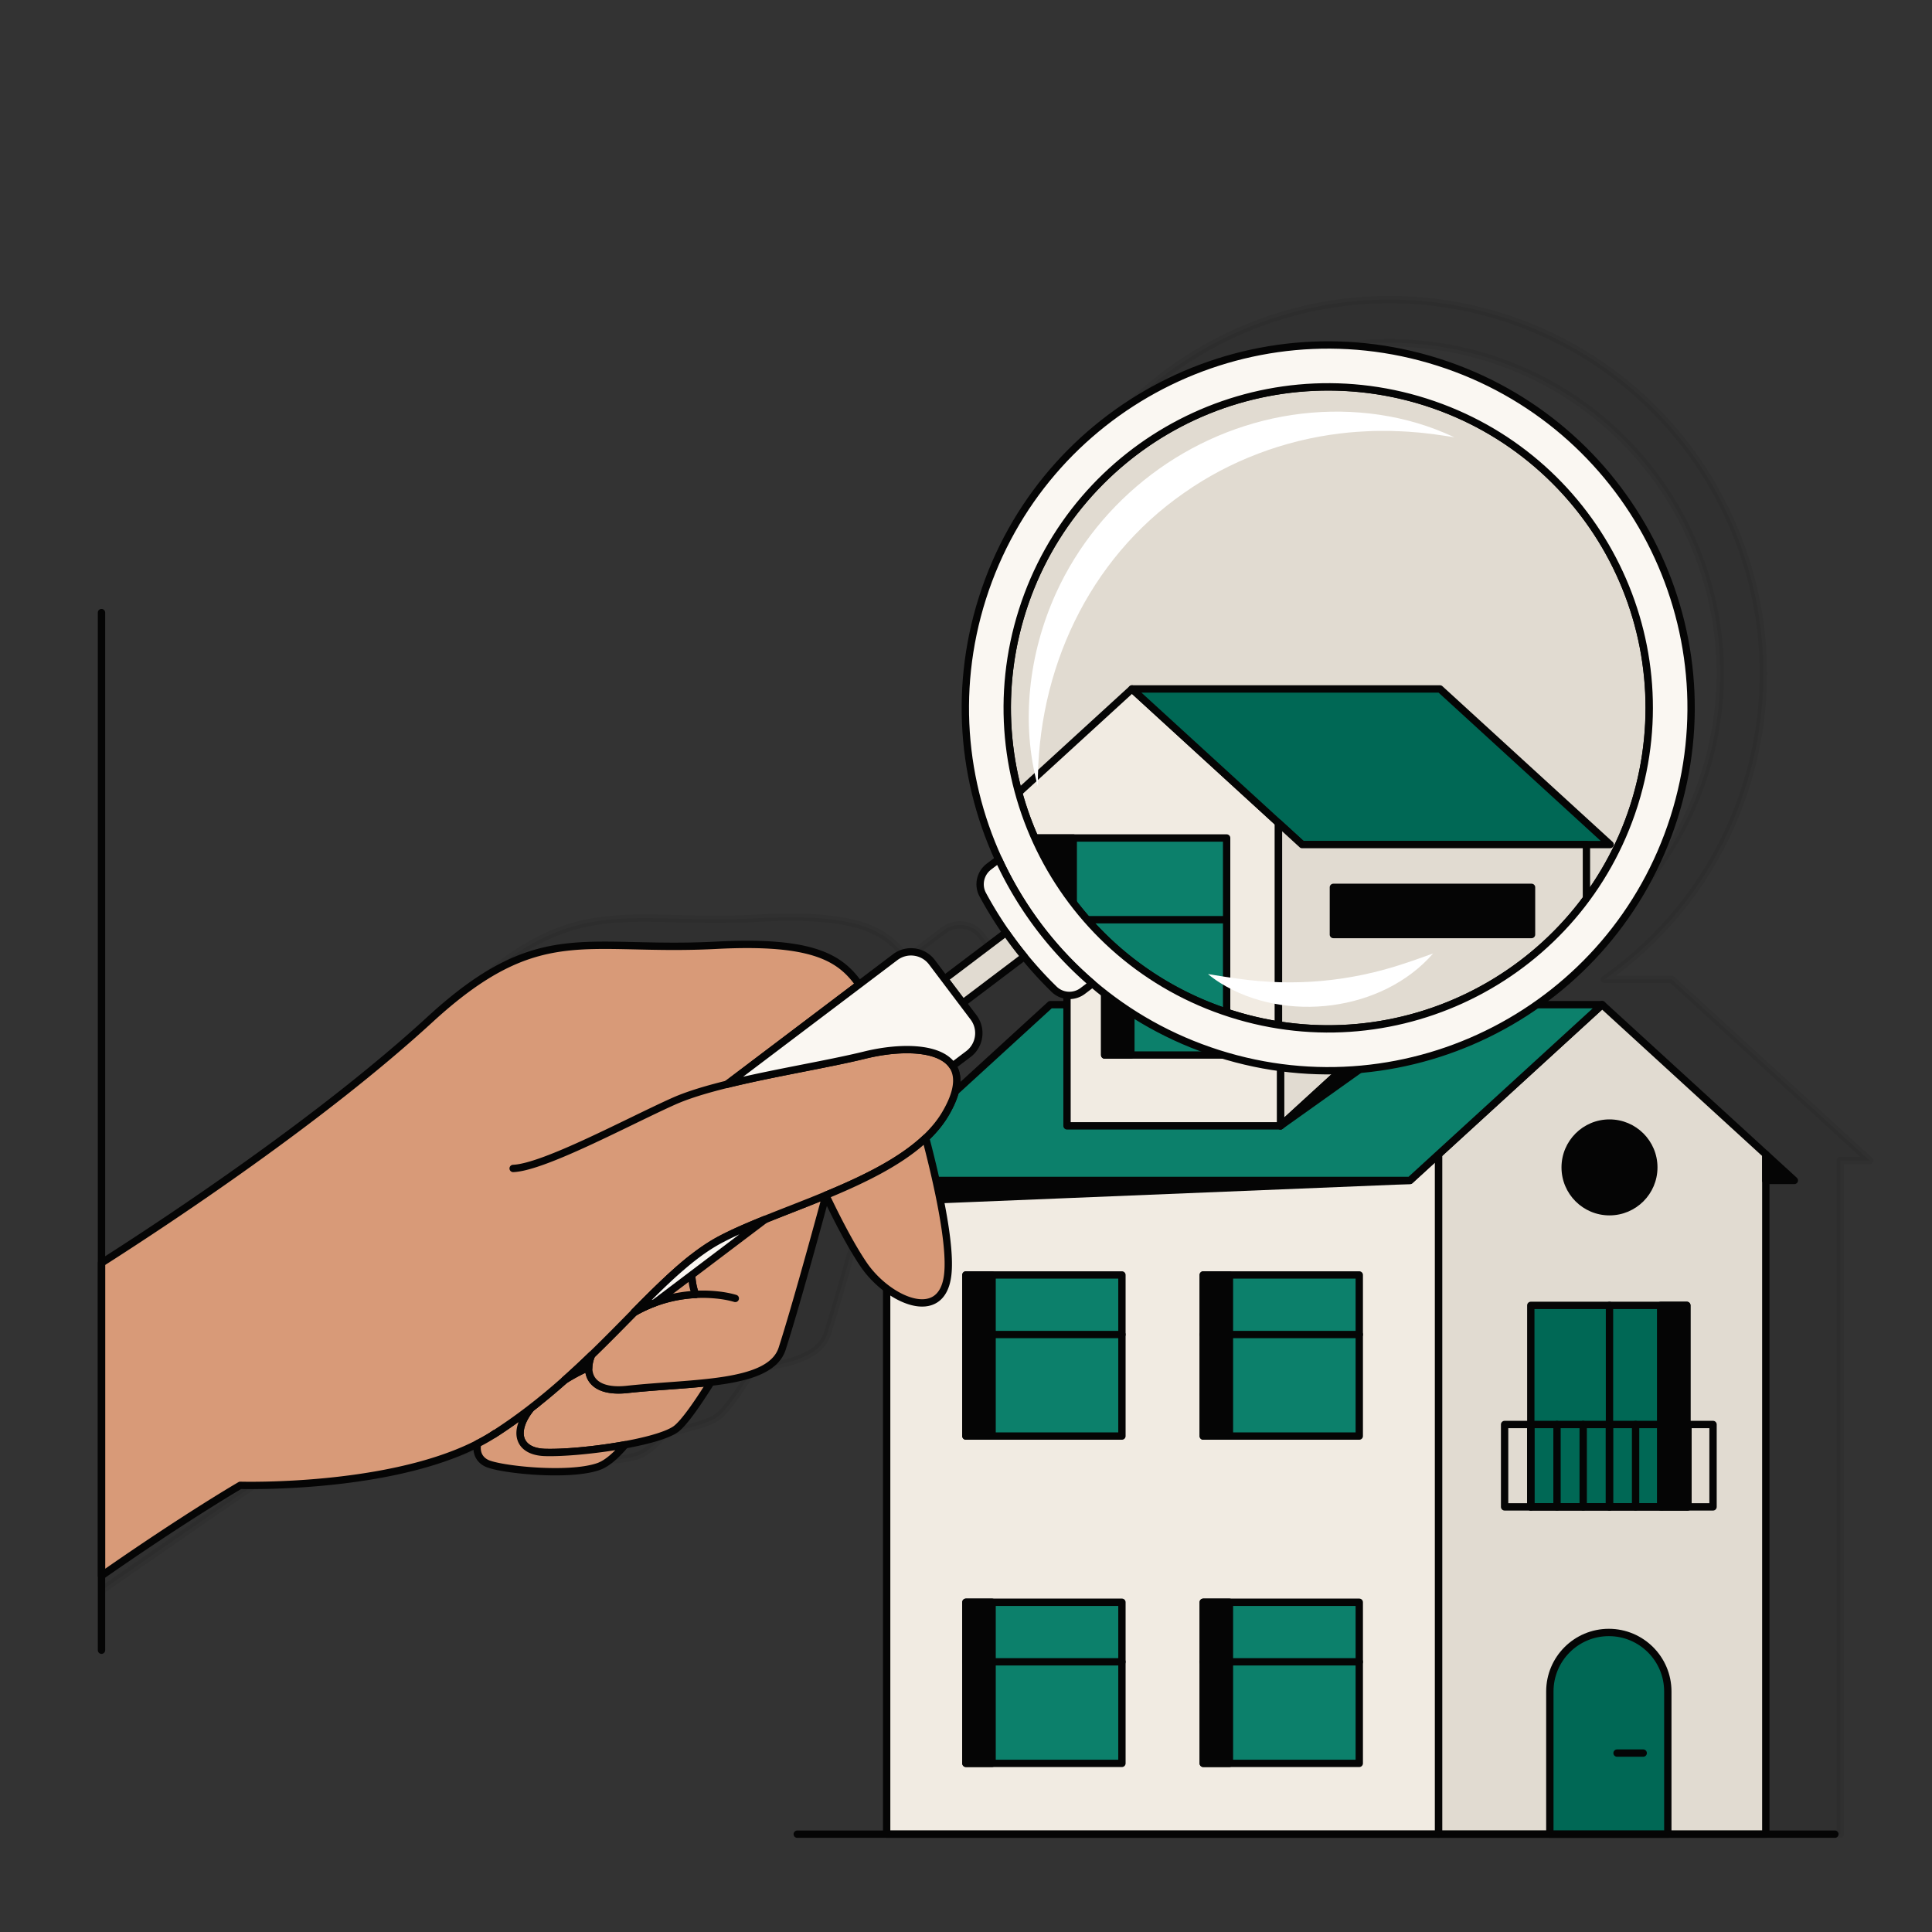 <svg xmlns="http://www.w3.org/2000/svg" width="1580" height="1580" fill="none"><rect width="100%" height="100%" fill="#333333" stroke="none"/><path fill="#050505" d="m1504.97 927.096-137.83-126.143h-54.99c52.83-37.094 94.4-91.16 115.47-157.452 51.16-160.915-37.75-332.845-198.57-384.033-160.83-51.188-332.662 37.77-383.822 198.675-24.016 75.551-17.154 153.534 13.522 220.311l-8.124 6.149c-7.295 5.523-9.566 15.558-5.216 23.615a331.516 331.516 0 0 0 19.636 31.914l-51.765 39.154-10.616-14.074c-7.356-9.753-21.221-11.682-30.959-4.311l-30.423 23.019c-16.206-23.141-40.404-37.195-120.323-33.035-110.746 5.765-149.172-21.939-241.25 62.648C288.257 897.554 138.62 999.133 83 1034.6v266.14c72.2-50.37 137.043-94.75 137.043-94.75s124.137 3.74 199.888-35.07c-1.392 7.03 1.11 13.26 7.669 16.45 10.818 5.25 68.638 11.61 94.087 2.85 8.073-2.78 16.377-11.03 22.543-18.39 18.436-3.38 34.803-7.86 42.24-12.88 7.386-4.99 20.615-24.82 29.99-39.85h-.01c30.131-3.55 54.217-10.15 60.06-28.28 10.555-32.78 28.426-97.977 36.841-129.023 9.657 20.263 21.191 42.583 31.736 58.113 5.197 7.65 12.038 14.69 19.425 20.24V1500h740.458V949.075H1529l-24.03-21.989v.01Zm-309.56-311.067h-189.15l-89.902 82.275v9.621-9.611l-4.067 3.725c-44.51-66.151-59.495-151.273-33.461-233.174 45.257-142.347 197.27-221.028 339.54-175.756 142.27 45.282 220.9 197.372 175.66 339.72-19.5 61.335-58.84 110.837-108.67 143.711v-64.889h14.54l-104.48-95.622h-.01Z" opacity=".06"/><path fill="#050505" d="M842.369 457.234c51.662-162.482 225.181-252.316 387.591-200.625 162.4 51.691 252.18 225.308 200.52 387.8-20.27 63.759-59.31 116.325-109.08 153.544h45.74l.28.013c.65.06 1.27.331 1.75.773l137.68 126.007c.05.041.1.083.15.127l24.03 21.989c.91.836 1.22 2.146.77 3.3a3.003 3.003 0 0 1-2.8 1.913h-21.03V1500c0 1.66-1.34 3-3 3H764.512c-1.657 0-3-1.34-3-3v-458.37c-7.174-5.58-13.796-12.51-18.907-20.03-9.421-13.88-19.57-33.021-28.467-51.265-8.713 32.015-23.932 87.185-33.759 118.225l-1.014 3.18c-3.299 10.24-11.692 16.93-22.628 21.46-10.568 4.38-23.928 6.93-38.496 8.7-4.548 7.26-9.922 15.51-15.092 22.65-2.729 3.77-5.425 7.26-7.929 10.15-2.467 2.84-4.887 5.26-7.071 6.73-4.116 2.78-10.434 5.26-17.823 7.45-7.177 2.13-15.605 4.04-24.501 5.7-2.993 3.52-6.467 7.22-10.191 10.43-3.991 3.45-8.422 6.48-12.972 8.04-13.331 4.59-34.67 5.14-53.686 3.99-9.584-.58-18.723-1.6-26.173-2.82-7.313-1.19-13.364-2.62-16.512-4.15h-.003c-3.864-1.88-6.661-4.74-8.241-8.26-.833-1.86-1.301-3.84-1.441-5.9-37.745 18.05-85.77 26.32-124.737 30.08a674.013 674.013 0 0 1-51.186 2.97c-6.441.13-11.614.14-15.181.11-1.783-.01-3.166-.03-4.105-.05-.166-.01-.319-.01-.458-.01-.491.33-1.204.82-2.127 1.46-1.914 1.31-4.728 3.24-8.331 5.71a20829.221 20829.221 0 0 0-125.764 87.02l-.176.11a2.995 2.995 0 0 1-4.541-2.57V1034.6c0-1.02.523-1.98 1.387-2.53 55.589-35.447 205.042-136.911 296.293-220.747 46.364-42.592 79.546-57.184 115.283-61.649 17.732-2.216 36.01-1.926 56.597-1.462 20.63.465 43.687 1.112 71.245-.322 40.085-2.087 66.55.366 85.138 6.422 17.445 5.684 27.834 14.506 35.971 25.369l27.982-21.172c11.061-8.371 26.809-6.181 35.165 4.896l8.805 11.676 47.081-35.61a334.5 334.5 0 0 1-18.177-29.829c-5.065-9.382-2.409-21.031 6.045-27.431l3.623 4.784c-6.041 4.573-7.962 12.805-4.555 19.481l.167.317a328.762 328.762 0 0 0 19.459 31.626 3 3 0 0 1-.653 4.106l-51.766 39.154a3 3 0 0 1-4.014-.359l-.19-.227-10.616-14.075c-6.258-8.296-17.965-10.041-26.356-4.018l-.397.293-30.424 23.019a3.003 3.003 0 0 1-4.177-.548l-.091-.122-.735-1.037c-7.66-10.635-17.192-19.109-34.005-24.588-17.542-5.715-43.135-8.21-82.969-6.136-27.816 1.448-51.092.793-71.691.329-20.643-.466-38.492-.735-55.719 1.418-33.647 4.204-65.25 17.689-109.834 58.166l-2.133 1.948C290.837 899.258 142.718 999.972 86 1036.24v258.75a21039.05 21039.05 0 0 1 90.894-62.99c12.619-8.69 22.982-15.82 30.191-20.77 3.604-2.47 6.42-4.4 8.335-5.71.957-.66 1.689-1.16 2.182-1.5.246-.17.433-.29.558-.38.062-.04.109-.08.141-.1.016-.01.028-.02.036-.02.004 0 .007-.01.009-.01h.003c.524-.36 1.15-.54 1.785-.52h.082c.057 0 .145 0 .261.01.231 0 .579.01 1.037.02.916.02 2.275.04 4.034.05 3.518.03 8.635.02 15.015-.11 12.764-.25 30.57-.99 50.729-2.94 40.406-3.9 89.915-12.63 127.271-31.77a2.995 2.995 0 0 1 3.175.28 2.99 2.99 0 0 1 1.136 2.97l-.102.57c-.459 2.78-.163 5.25.749 7.29.963 2.14 2.697 4 5.392 5.31 2.261 1.1 7.492 2.43 14.857 3.63 7.229 1.18 16.165 2.18 25.569 2.75 18.959 1.15 39.253.5 51.371-3.67 3.522-1.21 7.282-3.7 11.003-6.91 3.693-3.19 7.197-6.96 10.217-10.57.449-.53 1.071-.9 1.758-1.02 9.153-1.68 17.743-3.62 24.935-5.75 7.262-2.15 12.846-4.42 16.167-6.67h.001c1.51-1.02 3.513-2.95 5.897-5.7 2.346-2.7 4.929-6.04 7.602-9.73 5.304-7.32 10.868-15.9 15.519-23.35a2.98 2.98 0 0 1 1.884-1.48c.005-.01.009-.01.014-.01.056-.01.113-.02.17-.04.029 0 .059-.01.088-.01a.611.611 0 0 1 .135-.02c15.003-1.77 28.218-4.27 38.339-8.46 10.101-4.19 16.672-9.87 19.215-17.76l1.008-3.16c10.627-33.57 27.635-95.631 35.794-125.728a3 3 0 0 1 5.604-.506c9.646 20.242 21.1 42.394 31.509 57.724 5 7.36 11.606 14.16 18.745 19.53a2.98 2.98 0 0 1 1.198 2.39V1497h734.458V949.075c0-1.657 1.35-3 3-3h16.31l-18.18-16.641c-.05-.04-.1-.082-.15-.125l-136.97-125.356h-53.83c-1.31 0-2.47-.849-2.86-2.097a2.99 2.99 0 0 1 1.13-3.359c52.32-36.73 93.48-90.261 114.34-155.905 50.66-159.337-37.38-329.579-196.62-380.265-159.24-50.685-329.394 37.398-380.053 196.725-23.595 74.227-17.092 150.819 12.682 216.598l.707 1.552.098.242a3 3 0 0 1-1.013 3.403l-8.123 6.148-3.623-4.784 6.21-4.7c-30.123-66.94-36.644-144.813-12.656-220.277Zm70.989 250.692v-3.083a3 3 0 0 1-3.461-.996l-.094-.133-1.05-1.571c-44.185-66.651-58.899-152.023-32.781-234.187 45.58-143.364 198.258-222.858 341.618-178.236l1.69.53 1.68.542c142.78 46.444 221.49 199.583 175.92 342.946l-5.71-1.818c44.74-140.77-33.02-291.173-173.71-335.952-140.69-44.769-291.015 33.037-335.771 173.806-25.365 79.797-11.358 162.683 31.163 227.682l1.344-1.232c.044-.046.09-.09.137-.133l89.897-82.276a3.005 3.005 0 0 1 2.03-.786h189.16l.28.013c.65.06 1.26.33 1.74.773l104.48 95.622c.92.836 1.22 2.147.78 3.3a3.004 3.004 0 0 1-2.8 1.914h-11.54v56.243c47.07-32.483 84.14-80.24 102.81-138.974l5.71 1.818c-19.71 62.013-59.49 112.068-109.87 145.306-.92.607-2.1.66-3.07.138a2.987 2.987 0 0 1-1.58-2.642v-64.889c0-1.657 1.34-3 3-3h6.82l-97.93-89.622h-186.83l-88.062 80.595v8.302a3.001 3.001 0 0 1-6 0Z" opacity=".06"/><path fill="#E1DBD1" d="m1444.08 944.03-133.83-122.41-133.83 122.41V1500h267.66V944.03Z"/><path fill="#050505" d="M1308.45 819.222a2.99 2.99 0 0 1 3.82.184l133.83 122.41c.63.569.98 1.372.98 2.214V1500c0 1.66-1.34 3-3 3h-267.66c-1.66 0-3-1.34-3-3V944.03c0-.842.35-1.645.98-2.214l133.83-122.41.22-.184Zm-129.03 126.13V1497h261.66V945.353l-130.83-119.667-130.83 119.666Z"/><path fill="#F1EBE2" d="M725.12 944.03V1500h451.3V944.03h-451.3Z"/><path fill="#050505" d="M1176.42 941.03c1.66 0 3 1.343 3 3V1500c0 1.66-1.34 3-3 3h-451.3c-1.657 0-3-1.34-3-3V944.03a3 3 0 0 1 3-3h451.3ZM728.12 1497h445.3V947.03h-445.3V1497ZM1316.25 990.95c20.02 0 36.25-16.23 36.25-36.25s-16.23-36.25-36.25-36.25S1280 934.68 1280 954.7s16.23 36.25 36.25 36.25Z"/><path fill="#050505" d="M1349.5 954.7c0-18.363-14.89-33.25-33.25-33.25S1283 936.337 1283 954.7s14.89 33.25 33.25 33.25 33.25-14.887 33.25-33.25Zm6 0c0 21.677-17.57 39.25-39.25 39.25S1277 976.377 1277 954.7s17.57-39.25 39.25-39.25 39.25 17.573 39.25 39.25Z"/><path fill="#0C806B" d="M917.52 1042.67h-127.6v131.76h127.6v-131.76Z"/><path fill="#050505" d="M917.52 1039.67c1.656 0 3 1.34 3 3v131.76c0 1.66-1.344 3-3 3h-127.6c-1.657 0-3-1.34-3-3v-131.76c0-1.66 1.343-3 3-3h127.6Zm-124.6 131.76h121.6v-125.76h-121.6v125.76Z"/><path fill="#050505" d="M811.34 1042.67h-21.42v131.76h21.42v-131.76Z"/><path fill="#050505" d="M811.34 1039.67c1.657 0 3 1.34 3 3v131.76c0 1.66-1.343 3-3 3h-21.42c-1.657 0-3-1.34-3-3v-131.76c0-1.66 1.343-3 3-3h21.42Zm-18.42 131.76h15.42v-125.76h-15.42v125.76Z"/><path fill="#050505" d="M917.52 1088.39c1.656 0 3 1.34 3 3s-1.344 3-3 3h-127.6c-1.657 0-3-1.34-3-3s1.343-3 3-3h127.6Z"/><path fill="#0C806B" d="M1111.62 1042.67h-127.6v131.76h127.6v-131.76Z"/><path fill="#050505" d="M1111.62 1039.67c1.66 0 3 1.34 3 3v131.76c0 1.66-1.34 3-3 3h-127.6c-1.657 0-3-1.34-3-3v-131.76c0-1.66 1.343-3 3-3h127.6Zm-124.6 131.76h121.6v-125.76h-121.6v125.76Z"/><path fill="#050505" d="M1005.44 1042.67h-21.42v131.76h21.42v-131.76Z"/><path fill="#050505" d="M1005.44 1039.67c1.66 0 3 1.34 3 3v131.76c0 1.66-1.34 3-3 3h-21.42c-1.657 0-3-1.34-3-3v-131.76c0-1.66 1.343-3 3-3h21.42Zm-18.42 131.76h15.42v-125.76h-15.42v125.76Z"/><path fill="#050505" d="M1111.62 1088.39c1.66 0 3 1.34 3 3s-1.34 3-3 3h-127.6c-1.657 0-3-1.34-3-3s1.343-3 3-3h127.6Z"/><path fill="#006855" d="M1267.47 1500h96.48v-116.72c0-26.64-21.6-48.24-48.24-48.24s-48.24 21.6-48.24 48.24V1500Z"/><path fill="#050505" d="M1360.95 1383.28c0-24.98-20.26-45.24-45.24-45.24s-45.24 20.26-45.24 45.24V1497h90.48v-113.72Zm6 116.72c0 1.66-1.34 3-3 3h-96.48c-1.66 0-3-1.34-3-3v-116.72c0-28.3 22.94-51.24 51.24-51.24s51.24 22.94 51.24 51.24V1500Z"/><path fill="#050505" d="M1343.82 1430.68c1.66 0 3 1.34 3 3s-1.34 3-3 3h-21.38c-1.66 0-3-1.34-3-3s1.34-3 3-3h21.38Z"/><path fill="#0C806B" d="M917.52 1310.33h-127.6v131.76h127.6v-131.76Z"/><path fill="#050505" d="M917.52 1307.33c1.656 0 3 1.34 3 3v131.76c0 1.66-1.344 3-3 3h-127.6c-1.657 0-3-1.34-3-3v-131.76c0-1.66 1.343-3 3-3h127.6Zm-124.6 131.76h121.6v-125.76h-121.6v125.76Z"/><path fill="#050505" d="M811.34 1310.33h-21.42v131.76h21.42v-131.76Z"/><path fill="#050505" d="M811.34 1307.33c1.657 0 3 1.34 3 3v131.76c0 1.66-1.343 3-3 3h-21.42c-1.657 0-3-1.34-3-3v-131.76c0-1.66 1.343-3 3-3h21.42Zm-18.42 131.76h15.42v-125.76h-15.42v125.76Z"/><path fill="#050505" d="M917.52 1356.05c1.656 0 3 1.34 3 3s-1.344 3-3 3h-127.6c-1.657 0-3-1.34-3-3s1.343-3 3-3h127.6Z"/><path fill="#0C806B" d="M1111.62 1310.33h-127.6v131.76h127.6v-131.76Z"/><path fill="#050505" d="M1111.62 1307.33c1.66 0 3 1.34 3 3v131.76c0 1.66-1.34 3-3 3h-127.6c-1.657 0-3-1.34-3-3v-131.76c0-1.66 1.343-3 3-3h127.6Zm-124.6 131.76h121.6v-125.76h-121.6v125.76Z"/><path fill="#050505" d="M1005.44 1310.33h-21.42v131.76h21.42v-131.76Z"/><path fill="#050505" d="M1005.44 1307.33c1.66 0 3 1.34 3 3v131.76c0 1.66-1.34 3-3 3h-21.42c-1.657 0-3-1.34-3-3v-131.76c0-1.66 1.343-3 3-3h21.42Zm-18.42 131.76h15.42v-125.76h-15.42v125.76Z"/><path fill="#050505" d="M1111.62 1356.05c1.66 0 3 1.34 3 3s-1.34 3-3 3h-127.6c-1.657 0-3-1.34-3-3s1.343-3 3-3h127.6ZM1153.09 965.37l-427.97 17.48v-38.82h451.3l-23.33 21.34Z"/><path fill="#050505" d="M722.12 982.851V944.03a3 3 0 0 1 3-3h451.3c1.24 0 2.35.761 2.8 1.914a3.02 3.02 0 0 1-.77 3.3l-23.33 21.34-2.03-2.215v.001l2.03 2.214c-.53.477-1.2.755-1.91.784l-427.968 17.48a3.002 3.002 0 0 1-3.122-2.997Zm6-3.126 423.75-17.308 16.83-15.387H728.12v32.695Z"/><path fill="#0C806B" d="M858.95 821.62 701.79 965.37h451.3l157.16-143.75h-451.3Z"/><path fill="#050505" d="M1310.25 818.62c1.24 0 2.35.76 2.8 1.914a3.006 3.006 0 0 1-.78 3.3l-157.15 143.75-2.03-2.215v.001l2.03 2.214c-.56.506-1.28.786-2.03.786h-451.3a3 3 0 0 1-2.024-5.214l157.16-143.75.215-.178a2.995 2.995 0 0 1 1.809-.608h451.3ZM709.515 962.37h442.405l150.61-137.75H860.115l-150.6 137.75ZM1444.08 965.37h23.33l-23.33-21.34v21.34Z"/><path fill="#050505" d="M1442.87 941.285a2.992 2.992 0 0 1 3.23.531l23.33 21.34c.92.836 1.22 2.146.78 3.3a3.004 3.004 0 0 1-2.8 1.914h-23.33c-1.66 0-3-1.343-3-3v-21.34c0-1.189.7-2.265 1.79-2.745Zm4.21 21.085h12.61l-12.61-11.53v11.53Z"/><path fill="#006855" d="M1379.5 1067.55h-127.6v164.79h127.6v-164.79Z"/><path fill="#050505" d="M1379.5 1064.55c1.66 0 3 1.34 3 3v164.79c0 1.66-1.34 3-3 3h-127.6c-1.66 0-3-1.34-3-3v-164.79c0-1.66 1.34-3 3-3h127.6Zm-124.6 164.79h121.6v-158.79h-121.6v158.79Z"/><path fill="#050505" d="M1379.5 1067.55h-21.42v164.79h21.42v-164.79Z"/><path fill="#050505" d="M1379.5 1064.55c1.66 0 3 1.34 3 3v164.79c0 1.66-1.34 3-3 3h-21.42c-1.66 0-3-1.34-3-3v-164.79c0-1.66 1.34-3 3-3h21.42Zm-18.42 164.79h15.42v-158.79h-15.42v158.79ZM1313.25 1232.34v-164.79c0-1.66 1.34-3 3-3s3 1.34 3 3v164.79c0 1.66-1.34 3-3 3s-3-1.34-3-3Z"/><path fill="#050505" d="M1400.93 1161.96c1.66 0 3 1.34 3 3v67.38c0 1.66-1.34 3-3 3h-170.45c-1.66 0-3-1.34-3-3v-67.38c0-1.66 1.34-3 3-3h170.45Zm-167.45 67.38h164.45v-61.38h-164.45v61.38Z"/><path fill="#050505" d="M1248.9 1232.34v-67.38c0-1.66 1.34-3 3-3s3 1.34 3 3v67.38c0 1.66-1.34 3-3 3s-3-1.34-3-3ZM1270.33 1232.34v-67.38c0-1.66 1.34-3 3-3s3 1.34 3 3v67.38c0 1.66-1.34 3-3 3s-3-1.34-3-3ZM1291.75 1232.34v-67.38c0-1.66 1.34-3 3-3s3 1.34 3 3v67.38c0 1.66-1.34 3-3 3s-3-1.34-3-3ZM1313.18 1232.34v-67.38c0-1.66 1.34-3 3-3s3 1.34 3 3v67.38c0 1.66-1.34 3-3 3s-3-1.34-3-3ZM1334.6 1232.34v-67.38c0-1.66 1.34-3 3-3s3 1.34 3 3v67.38c0 1.66-1.34 3-3 3s-3-1.34-3-3ZM1356.02 1232.34v-67.38c0-1.66 1.34-3 3-3s3 1.34 3 3v67.38c0 1.66-1.34 3-3 3s-3-1.34-3-3ZM1377.45 1232.34v-67.38c0-1.66 1.34-3 3-3s3 1.34 3 3v67.38c0 1.66-1.34 3-3 3s-3-1.34-3-3Z"/><path fill="#E1DBD1" d="m1047.21 920.72 108.35-99.1 75.28-.23v-99.33h-183.63v198.66Z"/><path fill="#050505" d="M1230.84 719.06c1.66 0 3 1.343 3 3v99.33a3.002 3.002 0 0 1-2.99 3l-74.12.225-107.5 98.319a2.992 2.992 0 0 1-3.23.531 2.997 2.997 0 0 1-1.79-2.745V722.06c0-1.657 1.34-3 3-3h183.63Zm-180.63 194.85 103.33-94.504a2.98 2.98 0 0 1 2.01-.787l72.29-.221V725.06h-177.63v188.85Z"/><path fill="#006855" d="m1244.96 734.95-101.45-92.79H959.85l101.45 92.79h183.66Z"/><path fill="#050505" d="m1143.51 639.16.28.013c.65.06 1.26.331 1.74.773l101.45 92.79-2.02 2.213v.001l2.02-2.214c.92.836 1.22 2.146.78 3.3a3.004 3.004 0 0 1-2.8 1.914H1061.3c-.75 0-1.47-.28-2.02-.786l-101.454-92.79a3 3 0 0 1 2.024-5.214h183.66Zm-81.04 92.79h174.76l-94.88-86.79H967.575l94.895 86.79ZM872.56 722l-14.16 12.95h14.16V722Z"/><path fill="#050505" d="M870.536 719.786A3 3 0 0 1 875.56 722v12.95a3 3 0 0 1-3 3H858.4a3 3 0 0 1-2.024-5.214l14.16-12.95Zm-4.41 12.164h3.434v-3.141l-3.434 3.141Z"/><path fill="#F1EBE2" d="M959.85 642.16 872.56 722l.06 198.72h174.59V722.06l-87.36-79.9Z"/><path fill="#050505" d="M958.047 639.762a3.002 3.002 0 0 1 3.828.184l87.355 79.901-2.02 2.214 2.02-2.214c.63.568.98 1.372.98 2.214V920.72c0 1.657-1.34 3-3 3H872.62a3 3 0 0 1-2.996-2.845l-.004-.154-.06-198.72c0-.842.354-1.646.976-2.215l87.29-79.84.221-.184ZM875.56 723.32l.059 194.4h168.591V723.382l-84.36-77.156-84.29 77.094ZM1198.11 760.48h-118.16v28.13h118.16v-28.13Z"/><path fill="#050505" d="M1198.11 757.48a3 3 0 0 1 3 3v28.13c0 1.657-1.34 3-3 3h-118.16c-1.66 0-3-1.343-3-3v-28.13c0-1.656 1.34-3 3-3h118.16Zm-115.16 28.13h112.16v-22.13h-112.16v22.13Z"/><path fill="#0C806B" d="M1016.29 731.05H903.42v131.76h112.87V731.05Z"/><path fill="#050505" d="M1016.29 728.05c1.66 0 3 1.343 3 3v131.76c0 1.656-1.34 3-3 3H903.42a3 3 0 0 1-3-3V731.05a3 3 0 0 1 3-3h112.87ZM906.42 859.81h106.87V734.05H906.42v125.76Z"/><path fill="#050505" d="M924.84 731.05h-21.42v131.76h21.42V731.05Z"/><path fill="#050505" d="M924.84 728.05a3 3 0 0 1 3 3v131.76a3 3 0 0 1-3 3h-21.42a3 3 0 0 1-3-3V731.05a3 3 0 0 1 3-3h21.42Zm-18.42 131.76h15.42V734.05h-15.42v125.76Z"/><path fill="#050505" d="M1016.29 776.77c1.66 0 3 1.343 3 3a3 3 0 0 1-3 3H903.42a3 3 0 0 1 0-6h112.87ZM1047.21 920.72l139.45-99.33-31.1.23-108.35 99.1Z"/><path fill="#050505" d="M1186.64 818.39c1.31-.01 2.47.831 2.87 2.076a2.982 2.982 0 0 1-1.11 3.367l-139.45 99.33c-1.29.92-3.08.676-4.07-.558-1-1.233-.86-3.029.31-4.099l108.35-99.1c.54-.5 1.26-.78 2-.786l31.1-.23Zm-29.91 6.22-71.23 65.149 91.68-65.3-20.45.151Z"/><path fill="#E1DBD1" d="M1271.81 764.484c102.5-102.497 102.5-268.678 0-371.175-102.49-102.497-268.67-102.497-371.17 0-102.497 102.497-102.497 268.678 0 371.175 102.5 102.497 268.68 102.497 371.17 0Z"/><path fill="#050505" d="M1269.69 395.431c-101.32-101.326-265.6-101.326-366.928 0-101.326 101.325-101.326 265.606 0 366.931 101.328 101.326 265.608 101.326 366.928 0 101.33-101.325 101.33-265.606 0-366.931Zm4.25-4.243c103.66 103.669 103.66 271.748 0 375.417-103.67 103.669-271.75 103.669-375.421 0-103.668-103.669-103.668-271.748 0-375.417 103.671-103.669 271.751-103.669 375.421 0Z"/><path fill="#F1EBE2" d="M833.06 648.19c22.75 82.83 85.65 152.85 173.61 180.82 12.91 4.11 25.9 7.16 38.88 9.21V673L925.74 563.42l-92.67 84.77h-.01Z"/><path fill="#050505" d="M923.715 561.206a3.002 3.002 0 0 1 4.05 0l119.805 109.58c.63.568.98 1.372.98 2.214v165.22a2.99 2.99 0 0 1-1.05 2.281c-.63.534-1.44.786-2.26.703l-.16-.02-2.46-.402a266.636 266.636 0 0 1-36.86-8.914v.001c-88.968-28.291-152.585-99.117-175.592-182.885a3 3 0 0 1 1.018-3.136l92.529-84.642Zm-87.268 87.96c22.898 81.118 84.809 149.536 171.133 176.985a260.567 260.567 0 0 0 34.97 8.531V674.321L925.74 567.485l-89.293 81.681Z"/><path fill="#0C806B" d="M848.35 689.75c29.43 63.12 83.75 114.39 154.8 138.08V685.32h-154.8v4.43Z"/><path fill="#050505" d="M1003.15 682.32c1.66 0 3 1.343 3 3v142.51c0 .964-.46 1.87-1.25 2.434a3 3 0 0 1-2.53.465l-.17-.052-1.68-.568c-71.039-24.205-125.357-75.754-154.889-139.091a3.003 3.003 0 0 1-.281-1.268v-4.43a3 3 0 0 1 3-3h154.8Zm-151.8 6.76c28.609 60.956 80.722 110.649 148.8 134.551V688.32h-148.8v.76Z"/><path fill="#050505" d="M877.72 685.33h-29.38v4.42c8 17.16 17.86 33.44 29.38 48.53v-52.95Z"/><path fill="#050505" d="M877.72 682.33a3 3 0 0 1 3 3v52.95a3 3 0 0 1-5.385 1.821 266.563 266.563 0 0 1-29.714-49.083 3.003 3.003 0 0 1-.281-1.268v-4.42a3 3 0 0 1 3-3h29.38Zm-26.38 6.75a260.273 260.273 0 0 0 23.38 40.065V688.33h-23.38v.75Z"/><path fill="#006855" d="m1316.76 690.68-139.14-127.26H925.73l139.14 127.26h251.89Z"/><path fill="#050505" d="M1177.62 560.42c.75 0 1.47.28 2.03.786l139.13 127.26-2.02 2.213v.001l2.02-2.214c.92.835 1.22 2.146.78 3.3a3.006 3.006 0 0 1-2.8 1.914h-251.89c-.75 0-1.47-.281-2.02-.786l-139.144-127.26a3 3 0 0 1 2.024-5.214h251.89Zm-111.58 127.26h242.99l-132.58-121.26H933.455l132.585 121.26Z"/><path fill="#E1DBD1" d="m1064.87 690.68-19.32-17.67v165.22c97.55 15.43 194.56-25.78 251.84-103.34v-44.2h-232.52v-.01Z"/><path fill="#050505" d="M1042.55 838.229V673.01c0-1.189.7-2.266 1.79-2.745a2.99 2.99 0 0 1 3.23.531l18.48 16.893h231.34c1.66 0 3 1.344 3 3v44.201c0 .641-.21 1.266-.59 1.782-57.93 78.446-156.04 120.129-254.72 104.521a2.997 2.997 0 0 1-2.53-2.964Zm6-2.576c95.24 14.1 189.64-26.262 245.84-101.758v-40.206h-229.52c-.85 0-1.61-.351-2.16-.915l-14.16-12.956v155.835Z"/><path fill="#050505" d="M1252.5 725.69h-162.05v38.58h162.05v-38.58Z"/><path fill="#050505" d="M1252.5 722.69c1.66 0 3 1.344 3 3v38.581c0 1.656-1.34 3-3 3h-162.05c-1.66 0-3-1.344-3-3V725.69c0-1.656 1.34-3 3-3h162.05Zm-159.05 38.581h156.05V728.69h-156.05v32.581ZM1003.14 749.15c1.66 0 3 1.344 3 3 0 1.657-1.34 3-3 3h-114.1a3 3 0 1 1 0-6h114.1Z"/><path fill="#D89A78" d="M782.26 880.69v-.02c-2.92-24.34-41.29-26.08-74.99-17.81-21.96 5.39-51.39 10.63-80.02 16.56l-.28.06c-2.45.51-4.89 1.02-7.32 1.54-.54.12-1.09.23-1.63.35-2.29.49-4.57.99-6.83 1.49l-.67.15c-2.41.54-4.79 1.08-7.16 1.63-.54.13-1.08.25-1.62.38-2.4.56-4.79 1.13-7.13 1.71l107.98-81.63c-15.73-22.46-39.23-36.09-116.83-32.05-107.53 5.59-144.84-21.29-234.24 60.8-88.79 81.53-214.49 164.57-268.49 198.99v255.82c70.1-48.88 113.47-73.96 113.47-73.96s135.88 4.1 207.13-41.47c10.63-6.8 20.68-13.95 30.23-21.32 14.33-11.05 27.54-22.59 39.9-34.13 6.18-5.77 12.15-11.54 17.93-17.26 3.86-3.81 7.64-7.6 11.35-11.34 1.86-1.87 3.69-3.73 5.51-5.58 3.64-3.69 7.22-7.34 10.75-10.91 7.05-7.15 13.88-14.01 20.57-20.46 3.35-3.22 6.66-6.34 9.95-9.34 13.15-11.99 25.91-22.02 38.93-28.97 52.05-27.79 153.2-50.19 184.33-102.83a88.11 88.11 0 0 0 1.72-3.04c.15-.27.29-.54.44-.82.43-.8.84-1.59 1.23-2.36.1-.2.21-.4.3-.6.47-.95.9-1.89 1.31-2.8.08-.18.15-.36.23-.54.33-.76.64-1.52.93-2.26.08-.21.17-.42.25-.63.68-1.79 1.23-3.51 1.67-5.16.04-.16.08-.31.12-.46.19-.76.37-1.51.51-2.24.01-.06.03-.12.04-.18.16-.83.29-1.64.39-2.43 0-.04 0-.07.01-.1.09-.75.15-1.49.19-2.21 0-.06 0-.13.01-.19.07-1.52.02-2.97-.14-4.35l-.03-.03Z"/><path fill="#050505" d="M589.215 769.877c36.914-1.698 61.591.712 79.09 6.408 18.25 5.941 28.563 15.414 36.743 27.094l-2.458 1.721 1.809 2.393-96.655 73.068a848.533 848.533 0 0 1 2.46-.554l.321-.072.017-.003c2.255-.499 4.535-1 6.827-1.491.288-.064.577-.124.847-.181.275-.058.531-.112.783-.168l.023-.005a1317.95 1317.95 0 0 1 7.47-1.572l.107-.023.042-.01c28.768-5.958 58.019-11.161 79.914-16.535 17.083-4.192 35.544-5.905 50.262-3.367 14.498 2.5 26.529 9.434 28.378 23.403.012.047.026.094.035.142l.04.25.062.583c.129 1.369.162 2.786.095 4.25l-.008.105-.003.114-.037.585c-.041.59-.096 1.198-.17 1.816l-.005.027c-.003.031-.004.062-.008.092a40.994 40.994 0 0 1-.42 2.621l-.003-.001c-.011.061-.02.112-.028.149a6.33 6.33 0 0 1-.021.086 44.924 44.924 0 0 1-.546 2.391l-.108.415-.012.045a55.652 55.652 0 0 1-1.763 5.452l-.001.003a16.26 16.26 0 0 1-.148.372l-.102.258-.011.027c-.3.765-.623 1.56-.971 2.36l-2.752-1.195.046.02 2.706 1.175-.01.023a6.462 6.462 0 0 0-.087.206c-.036.085-.086.207-.143.334l-2.856-1.269.114.052 2.742 1.217-.007.015a88.323 88.323 0 0 1-1.356 2.898l-.002-.001c-.121.255-.284.571-.304.612l-.007.014c-.398.786-.82 1.597-1.262 2.42-.12.223-.286.542-.445.829l.001.001a90.96 90.96 0 0 1-1.778 3.143c-16.106 27.234-50.035 46.309-85.696 61.952-17.91 7.857-36.489 14.939-53.731 21.751-17.298 6.838-33.23 13.388-46.072 20.248l-1.191.64c-12.296 6.75-24.467 16.35-37.13 27.9a548.126 548.126 0 0 0-9.893 9.28h-.001c-6.661 6.42-13.467 13.26-20.512 20.41l-2.136-2.11.163.16 1.973 1.95h-.003l-5.329 5.41c-1.788 1.81-3.592 3.64-5.417 5.49h.001c-1.818 1.85-3.654 3.72-5.519 5.59h.001c-3.714 3.75-7.502 7.54-11.372 11.37a869.468 869.468 0 0 1-17.991 17.31c-12.409 11.59-25.692 23.19-40.115 34.32-9.613 7.41-19.734 14.62-30.445 21.47-36.244 23.18-88.622 33.6-131.575 38.28-21.543 2.34-40.842 3.26-54.756 3.59-6.959.16-12.575.18-16.456.16-1.941-.01-3.448-.04-4.473-.06-.27 0-.507-.01-.709-.01-.316.18-.734.43-1.253.74a601.79 601.79 0 0 0-5.847 3.49c-5.144 3.11-12.739 7.76-22.524 13.94-19.57 12.35-47.899 30.82-82.908 55.23a3.001 3.001 0 0 1-4.716-2.46v-255.82c0-1.02.524-1.98 1.388-2.53 53.99-34.413 179.494-117.333 268.073-198.669 45.025-41.344 77.257-55.518 111.978-59.855 17.225-2.151 34.978-1.871 54.966-1.421 20.032.452 42.416 1.08 69.169-.31l3.611-.178Zm77.233 12.113c-17.018-5.54-41.858-7.958-80.532-5.944-27.012 1.404-49.615.769-69.615.318-20.045-.452-37.368-.713-54.087 1.375-33.167 4.143-64.29 17.575-108.664 58.321-88.247 81.03-212.767 163.472-267.52 198.42v248.44c32.925-22.85 59.668-40.26 78.421-52.11 9.82-6.2 17.449-10.87 22.627-14 2.589-1.56 4.565-2.73 5.896-3.52.666-.39 1.17-.69 1.508-.89.169-.1.298-.17.384-.22.043-.03.076-.04.098-.06.011 0 .019-.01.025-.01.003 0 .005 0 .007-.01h.002l.184-.1c.375-.18.783-.28 1.2-.3H196.681c.063.01.158.01.285.01.253.01.633.02 1.133.03 1.001.01 2.483.04 4.397.05 3.828.02 9.384 0 16.277-.16 13.79-.33 32.914-1.23 54.248-3.56 42.799-4.66 93.986-14.98 128.992-37.37l1.972-1.27c9.823-6.36 19.148-13.03 28.042-19.89 14.237-10.98 27.375-22.46 39.686-33.95a869.285 869.285 0 0 0 17.867-17.2h.003c3.849-3.8 7.62-7.59 11.327-11.32l.003-.01c1.853-1.86 3.678-3.71 5.499-5.56l.002-.01c3.629-3.68 7.224-7.34 10.753-10.91 7.053-7.15 13.904-14.03 20.621-20.51h.003c3.363-3.24 6.693-6.37 10.008-9.4 13.228-12.06 26.2-22.28 39.538-29.4 13.183-7.04 29.413-13.702 46.693-20.529 17.335-6.849 35.75-13.866 53.525-21.664 35.708-15.664 67.919-34.108 82.943-59.514l.001-.001a86.157 86.157 0 0 0 1.661-2.937l.017-.031c.137-.245.242-.451.418-.781l.002-.003 2.643 1.42.288.155-2.931-1.575c.417-.776.816-1.543 1.197-2.295.17-.34.18-.343.24-.476l.047-.099.328-.675c.323-.675.631-1.35.935-2.027l.082-.191c.033-.08.08-.193.132-.312l.456-1.082a71.253 71.253 0 0 0 .57-1.424c.044-.109.075-.185.102-.256a49.777 49.777 0 0 0 1.575-4.866c.038-.15.076-.291.109-.416a39.667 39.667 0 0 0 .505-2.226l.014-.064a34.66 34.66 0 0 0 .34-2.103l.001-.012a3.23 3.23 0 0 1 .03-.245 32.11 32.11 0 0 0 .175-2.17 24.235 24.235 0 0 0-.092-3.495 2.927 2.927 0 0 1-.069-.396c-1.238-10.121-9.769-16.123-23.476-18.487-13.622-2.349-31.195-.797-47.813 3.28l-2.087.507c-21.787 5.23-50.438 10.361-78.04 16.078l-.001-.001-.129.029-.107.023-.039.008c-2.449.51-4.883 1.019-7.304 1.537-.281.062-.561.121-.823.177-.275.058-.533.112-.784.168l-.023.005c-2.275.486-4.542.983-6.794 1.481-.118.027-.237.055-.348.079-.114.025-.219.048-.321.072l-.725-3.192.716 3.194a952.223 952.223 0 0 0-7.138 1.624h-.001c-.277.066-.551.131-.811.191a73.778 73.778 0 0 0-.804.188 530.96 530.96 0 0 0-7.09 1.702 3 3 0 0 1-2.531-5.306l105.633-79.857c-7.262-9.682-16.392-17.414-31.986-22.49Zm-55.263 103.946-.009.002-.656-2.927.665 2.925Zm93.863-82.557a3 3 0 0 1-.649 4.114l-1.808-2.392 2.457-1.722Z"/><path fill="#FAF7F2" d="M803.49 488.96c-49.67 156.15 36.65 323 192.8 372.67 156.15 49.67 323-36.65 372.67-192.8 49.67-156.15-36.65-323-192.8-372.67-156.15-49.67-323 36.65-372.67 192.8Zm32.63 10.38c43.94-138.13 191.54-214.5 329.67-170.56 138.13 43.94 214.5 191.54 170.56 329.67-43.94 138.14-191.54 214.5-329.67 170.56-138.13-43.94-214.5-191.54-170.56-329.67Z"/><path fill="#050505" d="M800.631 488.051c50.172-157.729 218.709-244.922 376.439-194.75 157.73 50.172 244.92 218.709 194.75 376.438-50.17 157.729-218.71 244.922-376.439 194.75S750.459 645.78 800.631 488.051Zm374.619-189.032c-154.57-49.168-319.734 36.279-368.901 190.85-49.168 154.571 36.279 319.735 190.85 368.902 154.571 49.168 319.731-36.279 368.901-190.85 49.17-154.571-36.28-319.735-190.85-368.902ZM833.261 498.431c44.442-139.709 193.729-216.952 333.439-172.51 139.16 44.268 216.35 192.564 173.02 331.801l-.51 1.637c-44.44 139.719-193.73 216.952-333.44 172.51-139.708-44.442-216.951-193.729-172.509-333.438Zm331.619-166.792c-136.55-43.438-282.464 32.059-325.901 168.61-43.438 136.551 32.06 282.465 168.611 325.902 136.55 43.438 282.46-32.049 325.9-168.61l.51-1.602c42.34-136.088-33.1-281.032-169.12-324.3Z"/><path fill="#FAF7F2" d="m893.35 804.44-7.86 5.95c-7.1 5.37-17.09 4.81-23.45-1.4a322.085 322.085 0 0 1-58.35-77.35c-4.22-7.82-2.02-17.56 5.06-22.92l7.89-5.96c17.8 38.72 43.86 73.56 76.72 101.68h-.01Z"/><path fill="#050505" d="M814.832 700.366a3 3 0 0 1 4.534 1.141c17.621 38.332 43.419 72.82 75.944 100.653a3 3 0 0 1 .864 3.32 2.99 2.99 0 0 1-1.136 1.444l-7.738 5.857-.001.001c-8.264 6.251-19.917 5.618-27.355-1.645v-.001a325.024 325.024 0 0 1-57.427-75.388l-1.467-2.682-.001-.001c-4.934-9.145-2.35-20.499 5.89-26.737l.003-.002 7.89-5.96 1.807 2.394h.001l-1.808-2.394Zm-4.272 10.744.001.001c-5.919 4.482-7.736 12.607-4.232 19.102a319.098 319.098 0 0 0 57.806 76.63v.001c5.282 5.157 13.61 5.642 19.545 1.153l4.913-3.72c-30.923-27.14-55.701-60.238-73.102-96.89l-4.931 3.723Z"/><path fill="#E1DBD1" d="M822.74 762.6c4.7 6.76 9.67 13.34 14.9 19.73l-50.29 38.02-14.89-19.73 50.29-38.02h-.01Z"/><path fill="#050505" d="M822.75 759.6c1.066 0 2.032.564 2.566 1.45a312.875 312.875 0 0 0 14.646 19.38 3.002 3.002 0 0 1-.513 4.293l-50.29 38.02-1.809-2.394v.001l1.809 2.393a3 3 0 0 1-4.204-.586l-14.89-19.73a3 3 0 0 1 .585-4.2l50.16-37.922a3 3 0 0 1 1.93-.705h.01Zm-46.09 41.605 11.275 14.941 45.42-34.338a319.379 319.379 0 0 1-11.281-14.937l-45.414 34.334Z"/><path fill="#D89A78" d="M434.38 1151.46c9.64-7.46 18.77-15.14 27.48-22.88 7.09-4.45 13.7-7.82 19.61-10.4-.4 12.16 9.57 20.5 31.47 18.11 22.88-2.5 47.2-3.43 68.43-5.92-9.1 14.58-21.94 33.83-29.12 38.67-16.66 11.24-79.47 19.67-106.72 18.76-21.74-.73-26.72-17.18-11.15-36.34Z"/><path fill="#050505" d="M480.27 1115.43a3 3 0 0 1 2.884.27 2.998 2.998 0 0 1 1.314 2.58c-.169 5.13 1.79 9.2 5.988 11.88 4.372 2.79 11.552 4.31 22.158 3.15l2.161-.23c10.822-1.14 21.921-1.94 32.778-2.75 11.604-.85 22.927-1.7 33.468-2.94 1.145-.13 2.266.4 2.883 1.37.618.98.622 2.22.011 3.2l-1.755 2.79c-4.188 6.63-9 13.96-13.64 20.37-2.651 3.66-5.271 7.05-7.705 9.85-2.398 2.76-4.755 5.12-6.888 6.56h-.001c-4.602 3.1-12.063 5.84-20.76 8.21-8.791 2.39-19.167 4.49-29.83 6.2-21.289 3.41-44.014 5.32-57.906 4.86l.099-3-.099 3h-.001c-11.519-.39-19.787-5.05-22.334-13.38-2.451-8.02.929-17.97 8.957-27.85l.112-.13c.117-.13.244-.25.38-.35l1.834 2.37h.002l-1.836-2.37c9.577-7.41 18.655-15.05 27.323-22.75l.193-.16c.066-.05.135-.1.205-.14l1.592 2.54h.001l-1.593-2.54a151.873 151.873 0 0 1 20.005-10.61Zm-1.483 7.27a148.344 148.344 0 0 0-15.126 8.29c-8.607 7.64-17.632 15.23-27.158 22.62-7.37 9.17-9.237 16.92-7.67 22.05 1.486 4.87 6.578 8.8 16.798 9.14h-.001c13.358.45 35.663-1.4 56.756-4.79 10.528-1.68 20.681-3.74 29.204-6.06 8.617-2.35 15.254-4.88 18.982-7.4h.001c1.458-.98 3.398-2.85 5.711-5.51 2.277-2.62 4.782-5.86 7.376-9.44 3.975-5.49 8.099-11.7 11.851-17.57-8.864.9-18.147 1.6-27.517 2.29-11.607.85-23.351 1.71-34.728 2.95-11.293 1.23-20.049-.23-26.037-4.05-4.771-3.05-7.541-7.44-8.442-12.52Z"/><path fill="#D89A78" d="M518.74 1073.21c1.06-.6 2.13-1.19 3.23-1.77 14.53-7.66 30.56-12.01 46.88-12.85-2.2-5.14-4.05-14-3.27-29.19 7.72-6.1 15.39-11.35 23.14-15.5 22.84-12.19 55.12-23.35 86.8-36.48-8.13 30.01-25.57 93.59-35.85 125.49-9.78 30.36-72.33 27.42-126.73 33.36-27.54 3.01-36.22-10.95-29.13-28.13 12.37-11.96 23.92-23.78 34.92-34.94l.01.01Z"/><path fill="#050505" d="M674.572 974.574a2.999 2.999 0 0 1 3.843 3.63c-7.87 29.056-24.501 89.696-34.903 122.536l-.986 3.09c-2.769 8.59-9.238 14.63-17.781 18.94-8.498 4.3-19.291 7.02-31.231 8.94-11.967 1.92-25.305 3.07-38.972 4.1-12.851.97-25.988 1.85-38.733 3.17l-2.543.27c-14.143 1.55-24.424-1.14-30.108-7.47-5.796-6.45-5.905-15.62-2.121-24.78.158-.39.392-.73.688-1.02 12.337-11.93 23.855-23.71 34.868-34.89.264-.26.574-.47.91-.63 1.002-.56 2.019-1.12 3.068-1.67l1.403-.73c13.352-6.81 27.888-10.92 42.734-12.19-1.698-5.81-2.758-14.27-2.124-26.62l.013-.17c.085-.8.488-1.53 1.123-2.03 7.817-6.18 15.637-11.54 23.584-15.8h.004l1.412 2.65.154.29-1.566-2.94c23.006-12.276 55.661-23.586 87.063-36.602l.201-.074Zm-3.544 7.933c-30.041 12.228-59.557 22.653-80.896 34.043-7.197 3.85-14.364 8.7-21.62 14.36-.589 14.08 1.199 22.07 3.096 26.5.386.9.307 1.93-.212 2.77a3.006 3.006 0 0 1-2.392 1.41c-15.891.81-31.495 5.05-45.634 12.5-.961.51-1.901 1.03-2.838 1.55-10.751 10.91-22.072 22.49-34.174 34.21-3.045 7.75-2.308 13.95 1.262 17.92 3.768 4.2 11.598 6.98 24.995 5.52 13.664-1.49 27.85-2.43 41.475-3.46 13.668-1.04 26.779-2.17 38.472-4.04 11.72-1.89 21.799-4.49 29.478-8.37 7.636-3.86 12.653-8.84 14.775-15.43 9.626-29.87 25.566-87.67 34.213-119.483Z"/><path fill="#050505" d="M568.692 1055.58c4.847-.25 9.713-.2 14.569.16h-.001c6.226.45 12.779 1.43 18.921 3.24a3.002 3.002 0 0 1 2.026 3.73 3.002 3.002 0 0 1-3.728 2.03c-5.266-1.56-10.961-2.47-16.541-2.93l-1.114-.09h-.005l.203-2.74.024-.33-.227 3.07c-4.604-.34-9.218-.39-13.811-.14a3.01 3.01 0 0 1-3.154-2.84 3.005 3.005 0 0 1 2.838-3.16Z"/><path fill="#D89A78" d="M403.61 1173.2c12.74-8.15 24.63-16.81 35.85-25.74-1.68 1.34-3.37 2.67-5.08 4-15.56 19.16-10.59 35.61 11.15 36.34 15.44.52 42.3-1.97 65.71-6.26-5.99 7.14-14.06 15.14-21.89 17.84-24.71 8.51-80.85 2.33-91.35-2.76-6.37-3.09-8.8-9.14-7.45-15.96 4.54-2.32 8.91-4.8 13.05-7.45l.01-.01Z"/><path fill="#050505" d="M437.592 1145.11a3.006 3.006 0 0 1 4.214.48c1.032 1.3.82 3.18-.475 4.22l-2.544 2.01c-.757.6-1.518 1.19-2.281 1.78-7.368 9.18-9.236 16.93-7.669 22.06 1.438 4.71 6.259 8.55 15.85 9.1l.944.04 1.454.04c15.358.32 41.055-2.12 63.614-6.25a3 3 0 0 1 2.839 4.88c-3.058 3.64-6.687 7.56-10.594 10.93-3.879 3.34-8.189 6.29-12.616 7.82h-.001c-12.962 4.46-33.697 4.99-52.162 3.87-9.308-.56-18.184-1.55-25.42-2.73-7.099-1.16-12.985-2.55-16.054-4.04-3.771-1.83-6.503-4.61-8.048-8.05-1.533-3.42-1.809-7.28-1.036-11.19.179-.9.76-1.67 1.577-2.09 4.44-2.27 8.702-4.69 12.731-7.26l.078-.06 2.36-1.52c11.754-7.64 22.784-15.72 33.239-24.04Zm-13.48 17.76a406.396 406.396 0 0 1-18.809 12.81l-.085.06a154.402 154.402 0 0 1-11.938 6.88c-.26 2.35.051 4.44.837 6.19.926 2.06 2.594 3.85 5.192 5.11 2.182 1.06 7.251 2.35 14.402 3.51 7.015 1.15 15.689 2.12 24.817 2.68 18.407 1.11 38.096.48 49.844-3.57l.641-.23c3.217-1.24 6.627-3.54 10.012-6.46a70.317 70.317 0 0 0 4.15-3.89c-21.27 3.4-43.906 5.3-57.746 4.84-11.52-.39-19.785-5.05-22.331-13.38-1.337-4.38-.934-9.34 1.014-14.55Z"/><path fill="#D89A78" d="M403.61 1173.2c85.02-54.38 133.07-131.52 185.11-159.31 52.05-27.79 153.2-50.19 184.33-102.83 31.13-52.63-21.39-59.11-65.79-48.21-44.4 10.89-119.3 21.18-156.43 37.8-37.12 16.62-105.83 53.89-131.18 54.92"/><path fill="#050505" d="M775.632 912.587c-16.106 27.235-50.035 46.31-85.697 61.954-17.91 7.856-36.488 14.938-53.731 21.75-17.297 6.839-33.229 13.389-46.071 20.249-25.517 13.62-50.166 39.43-79.465 69.14-29.151 29.56-62.623 62.66-105.442 90.05a3.008 3.008 0 0 1-4.144-.91 3.009 3.009 0 0 1 .912-4.15c42.2-26.99 75.263-59.65 104.402-89.2 28.991-29.4 54.388-56.06 80.911-70.23l1.244-.66c12.954-6.79 28.71-13.255 45.449-19.869 17.336-6.849 35.749-13.868 53.525-21.665 35.708-15.664 67.918-34.108 82.942-59.513l5.165 3.054Zm-35.012-57.204c10.904-.105 21.158 1.346 29.118 5.025 8.061 3.727 13.938 9.851 15.372 18.914 1.398 8.842-1.545 19.853-9.478 33.265l-5.165-3.054c7.632-12.903 9.798-22.438 8.717-29.273-1.046-6.613-5.237-11.296-11.964-14.406-6.829-3.156-16.085-4.572-26.543-4.471-10.412.1-21.787 1.701-32.702 4.381-22.261 5.46-52.274 10.793-81.046 16.774-28.951 6.019-56.648 12.692-74.873 20.85-9.23 4.132-20.44 9.556-32.509 15.409-12.051 5.844-24.94 12.107-37.465 17.884-12.519 5.774-24.728 11.086-35.424 15.025-10.608 3.906-20.039 6.583-26.886 6.861a3 3 0 0 1-.244-5.995c5.828-.237 14.491-2.605 25.056-6.496 10.477-3.858 22.519-9.095 34.986-14.845 12.461-5.747 25.295-11.982 37.359-17.833 12.046-5.841 23.345-11.308 32.675-15.486l.893-.395c18.897-8.279 46.781-14.943 75.211-20.853 29.06-6.041 58.698-11.298 80.836-16.727l2.122-.507c10.64-2.468 21.688-3.948 31.954-4.047Z"/><path fill="#D89A78" d="M757.03 930.69c9.35 35.64 20.96 86.83 18.02 111.87-4.76 40.67-49.04 20.62-68.8-8.45-10.28-15.12-21.51-36.89-30.91-56.61 30.91-12.8 61.24-27.47 81.69-46.81Z"/><path fill="#050505" d="M754.969 928.511a3.001 3.001 0 0 1 4.963 1.418c4.684 17.855 9.946 39.646 13.669 60.135 3.704 20.386 5.956 39.836 4.429 52.846-1.253 10.7-5.19 18.04-11.307 22.08-6.079 4.01-13.636 4.31-21.181 2.41-15.006-3.78-31.582-16.61-41.773-31.6-10.417-15.32-21.728-37.27-31.137-57.009a3 3 0 0 1 1.561-4.062c30.9-12.797 60.765-27.293 80.776-46.218Zm.403 7.733c-20.036 17.483-47.819 31.03-75.961 42.81 9.096 18.91 19.663 39.166 29.32 53.366l.453.66c9.598 13.79 24.768 25.21 37.824 28.5 6.59 1.66 12.231 1.16 16.41-1.6 4.142-2.73 7.525-8.13 8.653-17.77 1.412-12.03-.67-30.69-4.373-51.073-3.36-18.488-7.997-38.096-12.326-54.893Z"/><path fill="#D89A78" d="M483.82 1108.15c-1.51 3.66-2.3 7.17-2.35 10.4v-.38c-5.91 2.57-12.52 5.95-19.61 10.4 7.63-6.79 14.93-13.62 21.96-20.42Z"/><path fill="#050505" d="M481.734 1105.99a3.007 3.007 0 0 1 3.771-.32c1.176.8 1.63 2.31 1.088 3.62-1.396 3.39-2.081 6.53-2.124 9.31a3.003 3.003 0 0 1-3.022 2.95c-.062 0-.123 0-.184-.01-5.416 2.43-11.409 5.55-17.808 9.57a2.998 2.998 0 0 1-3.589-4.78c7.593-6.76 14.862-13.56 21.868-20.34Z"/><path fill="#D89A78" d="M565.58 1029.4c-.78 15.19 1.07 24.06 3.27 29.19-16.32.84-32.35 5.18-46.88 12.85-1.1.58-2.17 1.17-3.23 1.77 16.47-16.7 31.74-31.89 46.83-43.81h.01Z"/><path fill="#050505" d="M565.58 1026.4c.822 0 1.608.34 2.175.93.566.6.863 1.4.821 2.22-.766 14.93 1.075 23.3 3.031 27.86a3.004 3.004 0 0 1-2.602 4.18l-1.49.08c-15.376 1-30.448 5.19-44.144 12.42h-.002l-.447-.84h-.001l.448.84c-1.068.57-2.111 1.14-3.151 1.73l-.248.13c-1.258.56-2.759.2-3.612-.91a3.012 3.012 0 0 1 .246-3.94c16.455-16.68 31.849-32 47.107-44.05l.204-.15c.489-.33 1.065-.5 1.655-.5h.01Zm-3.181 9.44c-9.574 7.99-19.292 17.24-29.442 27.33a116.017 116.017 0 0 1 31.751-7.3c-1.377-4.71-2.334-11.17-2.309-20.03Z"/><path fill="#FAF7F2" d="M521.97 1071.44c-1.1.58-2.17 1.17-3.23 1.77 24.89-25.24 47.05-47.07 69.98-59.31 10.66-5.69 23.37-11.15 37.12-16.7l-90.11 68.13c-4.7 1.72-9.3 3.75-13.75 6.1l-.01.01Z"/><path fill="#050505" d="M624.981 994.326a3 3 0 0 1 2.668 5.267l-90.11 68.127-.182.13c-.187.12-.387.22-.597.3a108.801 108.801 0 0 0-13.306 5.89c-.029.02-.056.04-.085.05-1.068.57-2.111 1.14-3.152 1.73l-.248.13c-1.257.56-2.758.2-3.611-.92a3 3 0 0 1 .246-3.93c24.813-25.16 47.295-47.35 70.703-59.85 10.808-5.77 23.642-11.275 37.41-16.832l.264-.092Zm-20.292 15.104c-5.183 2.35-10.06 4.72-14.557 7.12-18.76 10.01-37.092 26.65-57.179 46.62.439-.17.879-.34 1.32-.5l70.416-53.24Z"/><path fill="#FAF7F2" d="M707.26 862.86c-30.53 7.49-75.49 14.69-112.67 23.87l137.52-103.97c9.46-7.15 22.92-5.27 30.06 4.19l33.99 45.03c7.13 9.45 5.26 22.89-4.18 30.03l-12.9 9.75c-10.36-15.72-42.81-16.02-71.81-8.91l-.01.01Z"/><path fill="#050505" d="M730.301 780.366c10.783-8.15 26.125-6.006 34.264 4.777l33.99 45.029v.001l.373.508c7.685 10.739 5.454 25.709-5.139 33.721v.001l-12.9 9.75-.126.09a2.997 2.997 0 0 1-4.187-.833c-4.398-6.673-13.891-10.549-26.675-11.679-12.567-1.11-27.519.519-41.746 3.991-.06.018-.119.037-.18.051l-.715-2.914-.001-.001.716 2.915c-15.348 3.766-34.302 7.454-53.976 11.331-19.712 3.886-40.18 7.967-58.69 12.538a3 3 0 0 1-2.528-5.305l137.52-103.971Zm29.475 8.391c-6.142-8.137-17.72-9.755-25.858-3.605l-126.183 95.401c14.731-3.322 30.179-6.393 45.104-9.335 19.652-3.874 38.368-7.518 53.517-11.227a2.82 2.82 0 0 1 .2-.055l.713 2.913.001.001-.714-2.914c14.722-3.61 30.425-5.369 43.873-4.181 11.968 1.057 22.825 4.52 29.218 11.814l10.524-7.953c8.118-6.141 9.727-17.701 3.594-25.83l-33.989-45.029Z"/><path fill="#fff" d="M848.78 643.22c-14.28-52.18-7.4-109.06 14.8-158.08 35.27-77.51 108.72-133.01 192.91-145.77 42.08-6.31 86.04-1.86 125.24 14.83 2.56 1.1 5.11 2.23 7.64 3.38-2.77-.39-5.52-.8-8.25-1.24-4.56-.77-11.66-1.62-16.38-2.16-2.15-.33-5.95-.54-8.18-.74-6.23-.62-14.07-.84-20.35-1.06-2.34-.01-9.65.05-12.15.05-9.23.34-18.95.9-28.06 2.05-45.76 5.51-90.22 22.19-127.84 48.72-78.31 54.41-120.12 145.52-119.39 240.03l.01-.01ZM1171.99 779.77c-41.25 47.51-121.07 57.18-173.94 24.16-3.54-2.22-6.94-4.64-10.15-7.31 2.09.26 4.12.62 6.14.96 5.96.95 11.96 1.969 17.94 2.719 46.48 6.72 92.58 2.44 137.02-12.51 7.76-2.49 15.22-5.339 22.99-8.019Z"/><path fill="#050505" d="M80.01 1349.55V501a3 3 0 0 1 6 0v848.55c0 1.66-1.343 3-3 3s-3-1.34-3-3ZM1500.57 1497c1.66 0 3 1.34 3 3s-1.34 3-3 3H652.01c-1.657 0-3-1.34-3-3s1.343-3 3-3h848.56Z"/></svg>